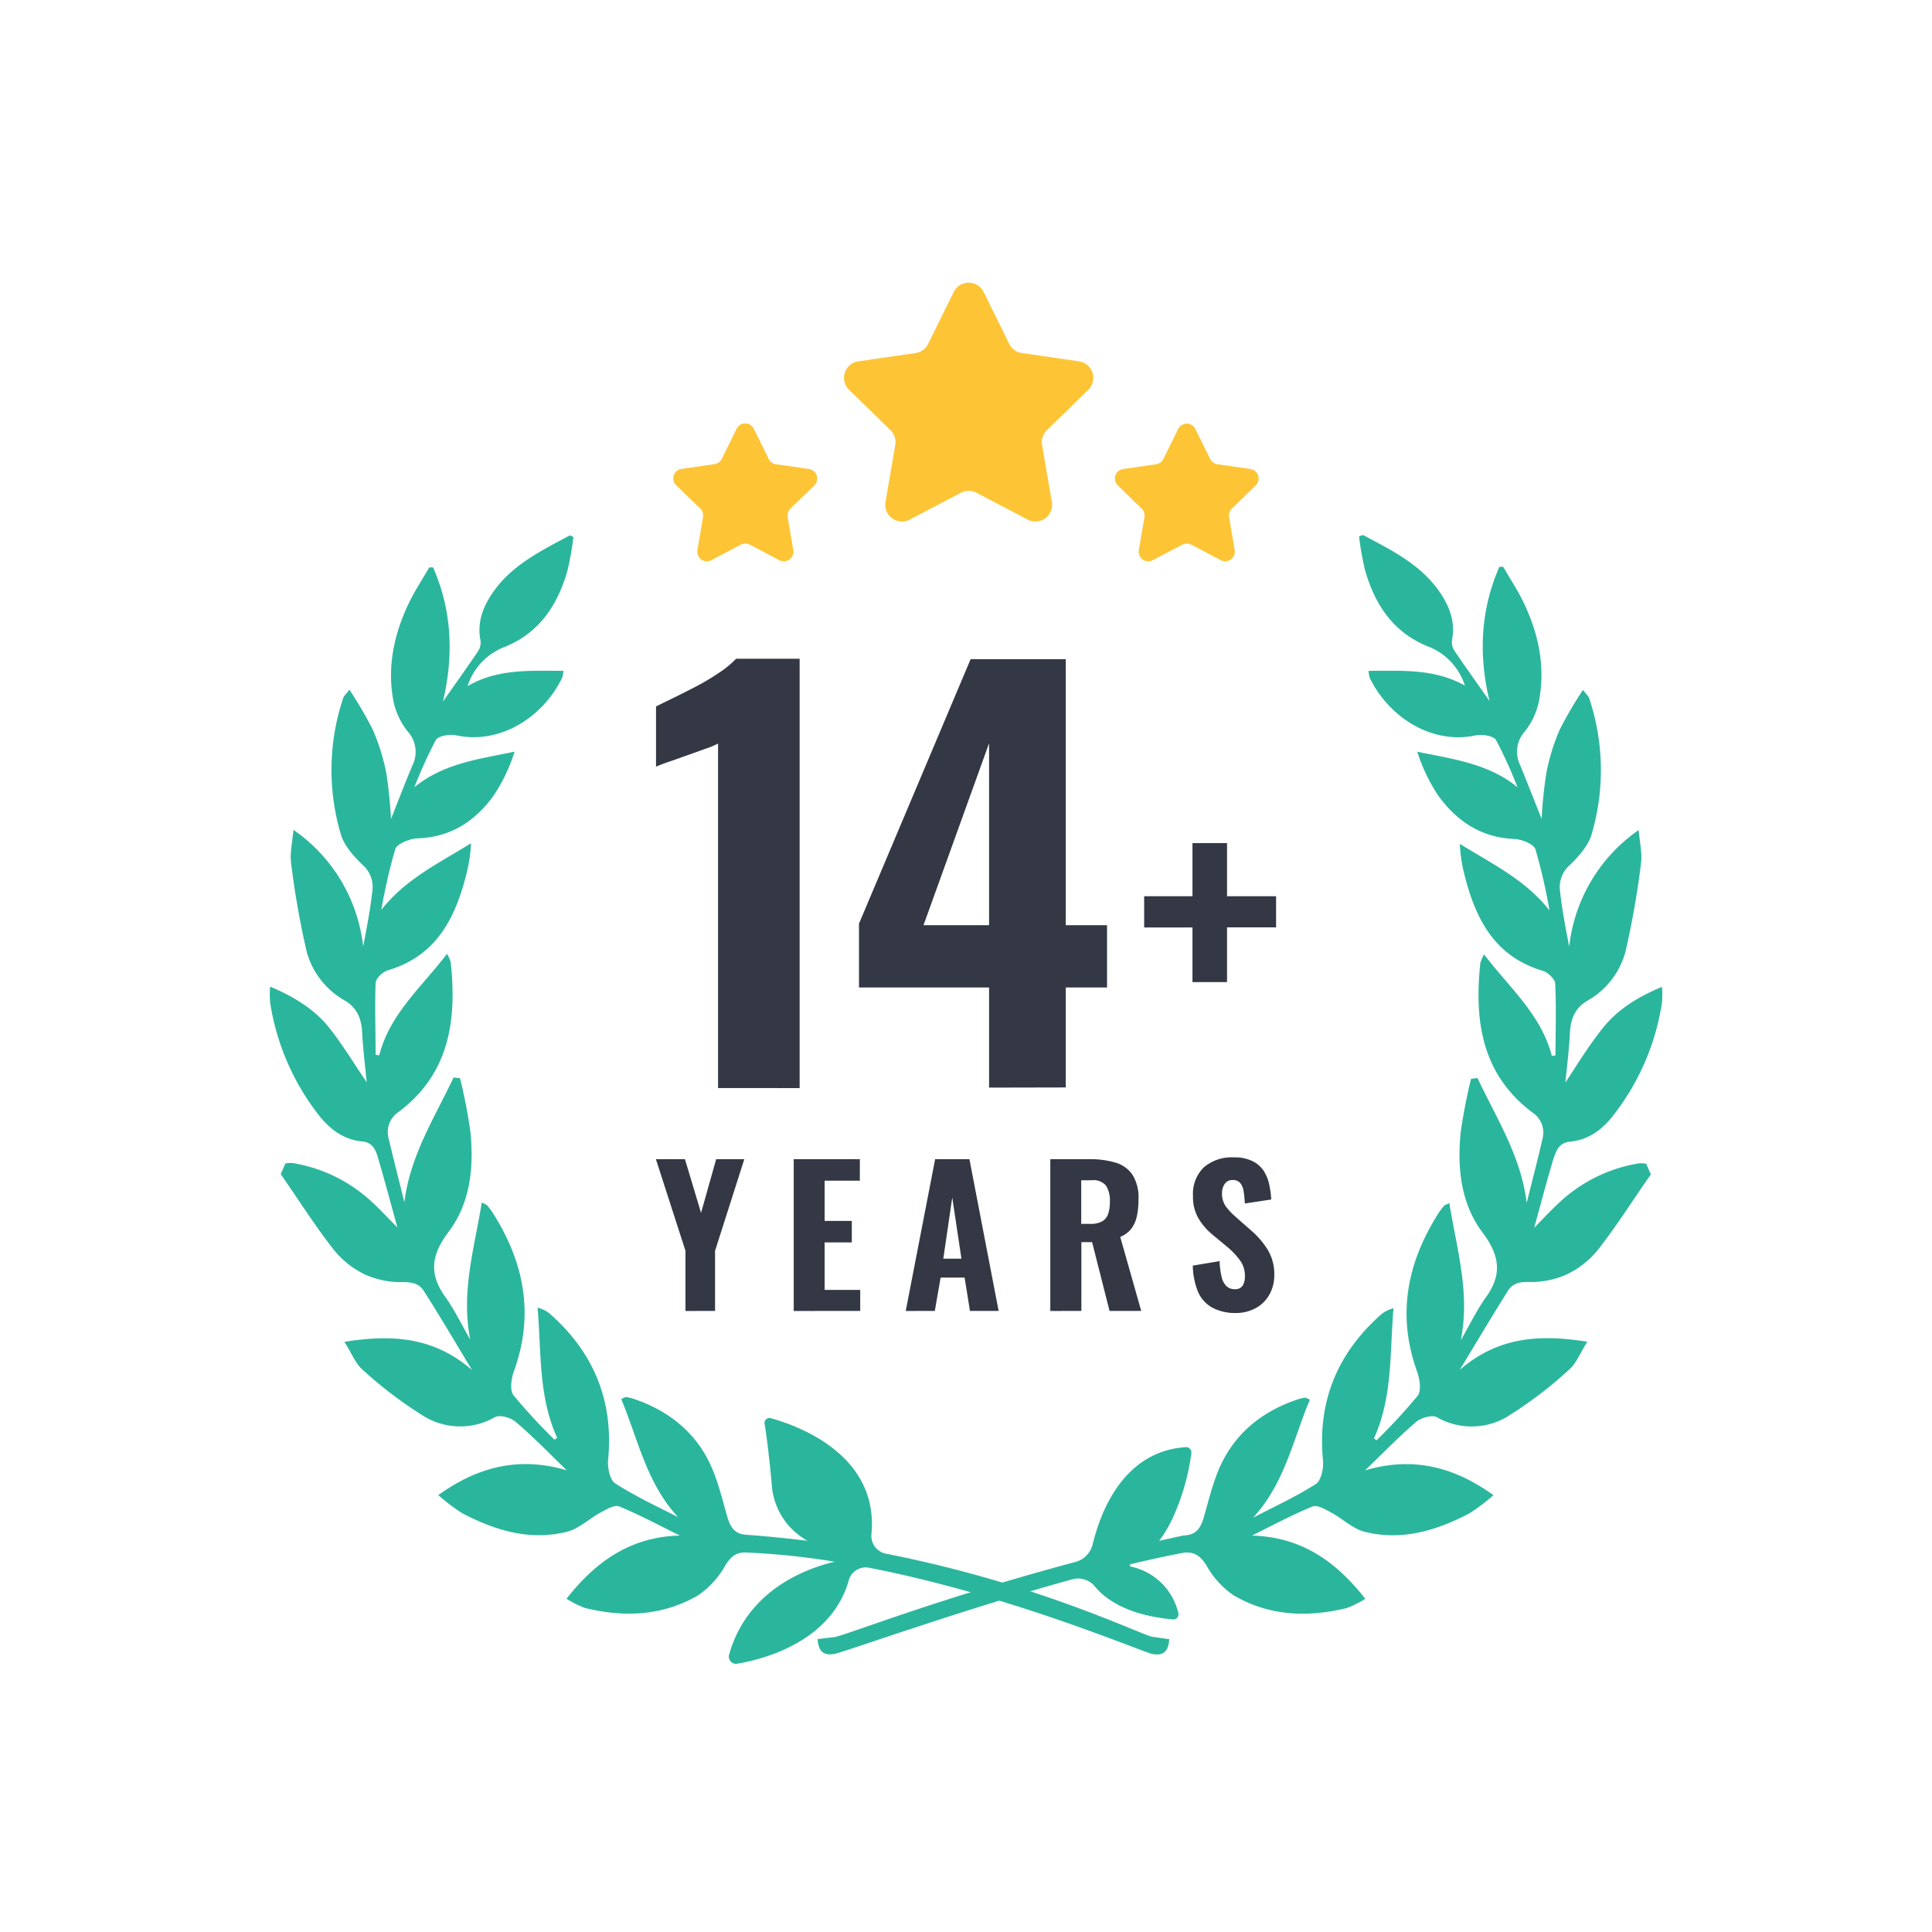 <svg id="Layer_1" data-name="Layer 1" xmlns="http://www.w3.org/2000/svg" viewBox="0 0 360 360"><defs><style>.cls-1{fill:#fdc536;}.cls-2{fill:#2ab69d;}.cls-3{fill:#343844;}</style></defs><title>Website_SocialAdvertising_Icons</title><path class="cls-1" d="M183.29,54.41l4.77,9.67a3.08,3.08,0,0,0,2.34,1.7l10.67,1.55a3.11,3.11,0,0,1,1.72,5.3l-7.72,7.53a3.09,3.09,0,0,0-.89,2.75L196,93.54a3.11,3.11,0,0,1-4.51,3.28l-9.54-5a3.1,3.1,0,0,0-2.9,0l-9.54,5A3.11,3.11,0,0,1,165,93.54l1.82-10.63a3.09,3.09,0,0,0-.89-2.75l-7.72-7.53a3.11,3.11,0,0,1,1.72-5.3l10.67-1.55a3.08,3.08,0,0,0,2.34-1.7l4.77-9.67A3.11,3.11,0,0,1,183.29,54.41Z"/><path class="cls-1" d="M222.73,79.92l2.75,5.58a1.81,1.81,0,0,0,1.35,1l6.15.89a1.79,1.79,0,0,1,1,3.06l-4.45,4.33a1.81,1.81,0,0,0-.51,1.59l1.05,6.13a1.79,1.79,0,0,1-2.6,1.88l-5.5-2.89a1.82,1.82,0,0,0-1.67,0l-5.5,2.89a1.79,1.79,0,0,1-2.6-1.88l1.05-6.13a1.81,1.81,0,0,0-.51-1.59l-4.45-4.33a1.79,1.79,0,0,1,1-3.06l6.15-.89a1.81,1.81,0,0,0,1.35-1l2.75-5.58A1.79,1.79,0,0,1,222.73,79.92Z"/><path class="cls-1" d="M140.48,79.92l2.75,5.58a1.81,1.81,0,0,0,1.35,1l6.15.89a1.79,1.79,0,0,1,1,3.06l-4.45,4.33a1.81,1.81,0,0,0-.51,1.59l1.05,6.13a1.79,1.79,0,0,1-2.6,1.88l-5.5-2.89a1.82,1.82,0,0,0-1.67,0l-5.5,2.89a1.79,1.79,0,0,1-2.6-1.88L131,96.35a1.81,1.81,0,0,0-.51-1.59L126,90.43a1.79,1.79,0,0,1,1-3.06l6.15-.89a1.81,1.81,0,0,0,1.35-1l2.75-5.58A1.79,1.79,0,0,1,140.48,79.92Z"/><path class="cls-2" d="M292.49,212.74c3.55-.32,6.14-2.32,8.2-5a45.25,45.25,0,0,0,9-20.92,19.09,19.09,0,0,0,0-2.94c-4.5,1.88-8.24,4.2-11,7.65s-4.89,7-7,10.18c.26-2.76.68-6,.85-9.31.13-2.54.93-4.54,3.19-5.9a15,15,0,0,0,7.11-9,156.66,156.66,0,0,0,2.93-16.58c.27-1.89-.24-3.88-.42-6.26a30.48,30.48,0,0,0-12.95,21.73c-.7-3.59-1.38-7.12-1.75-10.69a5.44,5.44,0,0,1,1.91-4.55c1.63-1.6,3.37-3.54,4-5.64a42.21,42.21,0,0,0-.45-25.43c-.13-.39-.52-.7-1.15-1.52a73,73,0,0,0-4.37,7.48,39,39,0,0,0-2.46,8.05,85.24,85.24,0,0,0-.87,8.49c-1.45-3.6-2.68-6.81-4-10a5.64,5.64,0,0,1,.86-6.27,13.47,13.47,0,0,0,2.66-5.75c1.2-6.41-.1-12.55-2.91-18.36-1.1-2.27-2.51-4.39-3.77-6.58l-.71,0c-3.56,8.11-3.89,16.51-1.84,25-2.19-3.13-4.42-6.24-6.56-9.4a3,3,0,0,1-.43-2c.64-3.25-.4-6.07-2.14-8.67-3.52-5.3-9.08-8-14.44-10.86-.09,0-.28.09-.74.25a55.05,55.05,0,0,0,1.12,6.32c1.87,6.54,5.39,11.78,12.06,14.33a11.57,11.57,0,0,1,6.54,7.16C267.29,124.56,261.21,125,255,125a8.81,8.81,0,0,0,.22,1.28c3.57,7.39,11.59,12.5,19.75,10.75,1.19-.25,3.32.07,3.79.86a81.54,81.54,0,0,1,4,8.8c-5.48-4.47-12.06-5.23-18.67-6.62a32.34,32.34,0,0,0,3.89,8.16c3.44,4.77,8,7.83,14.15,8.1,1.43.06,3.7.93,4,2a106.84,106.84,0,0,1,2.6,11.32c-4.52-5.76-10.82-8.74-16.71-12.41a27.16,27.16,0,0,0,.84,5.67c2.06,8.28,5.6,15.32,14.65,18,.94.28,2.24,1.53,2.28,2.38.21,4.45.07,8.91.05,13.37l-.68.09c-2-7.73-7.87-12.65-12.63-18.92a8.58,8.58,0,0,0-.69,1.6c-1.14,10.78.23,20.69,9.64,27.82a4.48,4.48,0,0,1,2,4.69c-.92,4.08-2,8.14-3,12.2-1.06-8.71-5.64-15.77-9.17-23.26l-1.2.14a102.15,102.15,0,0,0-1.94,10c-.64,6.6,0,13.2,4.07,18.63,3.12,4.14,3.77,7.72.69,12-1.8,2.53-3.16,5.38-4.73,8.08,1.77-8.83-.76-17-2.14-25.55-.64.32-.89.37-1,.53a12.81,12.81,0,0,0-1,1.32c-5.88,9.23-7.81,19-4,29.56.49,1.37.82,3.53.11,4.48a106.93,106.93,0,0,1-7.66,8.3l-.5-.34c3.52-7.72,2.94-16,3.65-24.26a5.72,5.72,0,0,0-2.3,1.15c-8.18,7.25-11.9,16.24-10.84,27.22.14,1.45-.34,3.74-1.33,4.38-3.72,2.38-7.77,4.23-11.7,6.28,5.91-6.41,7.46-14.58,10.59-22-.57-.25-.71-.37-.84-.36a5.57,5.57,0,0,0-1.15.22c-6.16,2-11.11,5.63-14.12,11.32-1.69,3.19-2.55,6.85-3.55,10.36-.6,2.13-1.27,3.69-3.89,3.77l-4.54,1a23.29,23.29,0,0,0,2.61-4.43A42.51,42.51,0,0,0,222,270.73a1,1,0,0,0-1-1.08c-11.51.74-15.85,11.73-17.4,18.11a4.5,4.5,0,0,1-3.22,3.29c-26,6.95-43,13.75-44.93,14l-3.11.37c.18,2.21,1,3.11,3.09,2.77,1.79-.29,23-8,44.41-13.92a4.06,4.06,0,0,1,4.18,1.35c2,2.43,6.18,5.39,14.55,6.13a.94.94,0,0,0,1-1.16,11.54,11.54,0,0,0-9-8.71c0-.46,0,.07,0-.39,3.47-.83,6.86-1.58,10.08-2.18,1.9-.18,3,.6,4.11,2.31a16.64,16.64,0,0,0,5.06,5.62c6.6,3.88,13.82,4.19,21.15,2.39a18,18,0,0,0,3.43-1.72c-5.49-7-11.9-11.51-21.11-11.78,4-2,7.56-3.89,11.29-5.42.85-.35,2.35.53,3.41,1.1,2.16,1.15,4.08,3.07,6.35,3.63,6.89,1.71,13.35-.25,19.45-3.44a36.19,36.19,0,0,0,4.5-3.4c-7.55-5.42-15.21-7.19-23.93-4.62,3.32-3.2,6.27-6.24,9.48-9,.93-.8,3-1.39,3.89-.91a13,13,0,0,0,13.07-.06,77.47,77.47,0,0,0,11.52-8.74c1.42-1.22,2.16-3.23,3.45-5.26-8.87-1.41-16.61-.94-23.77,5.25,3.25-5.35,6.06-10.1,9-14.76.8-1.27,2-1.66,3.8-1.62a16.22,16.22,0,0,0,7.15-1.42,16.65,16.65,0,0,0,5.84-4.62c3.51-4.49,6.55-9.35,9.82-14l-.87-2a4.87,4.87,0,0,0-1.47-.05,28.33,28.33,0,0,0-14.22,6.83c-1.84,1.65-3.52,3.49-5.18,5.15,1.16-4.18,2.27-8.42,3.52-12.62C289.9,214.6,290.43,212.93,292.49,212.74Z"/><path class="cls-2" d="M214.78,305c-1.89-.23-21.05-9.86-49.68-15.49a3.38,3.38,0,0,1-2.72-3.64c1.42-14.92-14-20.31-18.79-21.62a.91.91,0,0,0-1.13,1c.28,1.65.76,5,1.34,11.31a12.94,12.94,0,0,0,6.68,10.55c-3.62-.45-7.35-.83-11.18-1.11-2.62-.08-3.29-1.64-3.89-3.77-1-3.51-1.86-7.17-3.55-10.36-3-5.69-8-9.35-14.12-11.32a5.57,5.57,0,0,0-1.15-.22c-.13,0-.27.11-.84.36,3.13,7.44,4.68,15.61,10.59,22-3.93-2-8-3.9-11.7-6.28-1-.64-1.47-2.93-1.33-4.38,1.06-11-2.66-20-10.84-27.22a5.72,5.72,0,0,0-2.3-1.15c.71,8.24.13,16.54,3.65,24.26l-.5.34a106.93,106.93,0,0,1-7.66-8.3c-.71-.95-.38-3.11.11-4.48,3.83-10.58,1.9-20.33-4-29.56a12.81,12.81,0,0,0-1-1.32c-.14-.16-.39-.21-1-.53-1.38,8.53-3.91,16.72-2.14,25.55-1.57-2.7-2.93-5.55-4.73-8.08-3.08-4.31-2.43-7.89.69-12,4.08-5.43,4.71-12,4.07-18.63a102.15,102.15,0,0,0-1.94-10l-1.2-.14c-3.53,7.49-8.11,14.55-9.17,23.26-1-4.06-2.05-8.12-3-12.2a4.48,4.48,0,0,1,2-4.69c9.41-7.13,10.78-17,9.64-27.82a8.58,8.58,0,0,0-.69-1.6c-4.76,6.27-10.67,11.19-12.63,18.92l-.68-.09c0-4.46-.16-8.92,0-13.37,0-.85,1.34-2.1,2.28-2.38,9-2.65,12.59-9.69,14.65-18a27.16,27.16,0,0,0,.84-5.67c-5.89,3.67-12.19,6.65-16.71,12.41a106.84,106.84,0,0,1,2.6-11.32c.34-1,2.61-1.89,4-2C84,156.05,88.54,153,92,148.22a32.34,32.34,0,0,0,3.89-8.16c-6.61,1.39-13.19,2.15-18.67,6.62a81.54,81.54,0,0,1,4-8.8c.47-.79,2.6-1.11,3.79-.86,8.16,1.75,16.18-3.36,19.75-10.75A8.81,8.81,0,0,0,105,125c-6.2,0-12.28-.43-17.87,2.85a11.57,11.57,0,0,1,6.54-7.16c6.67-2.55,10.19-7.79,12.06-14.33a55.05,55.05,0,0,0,1.12-6.32c-.46-.16-.65-.3-.74-.25-5.36,2.9-10.92,5.56-14.44,10.86-1.74,2.6-2.78,5.42-2.14,8.67a3,3,0,0,1-.43,2c-2.14,3.16-4.37,6.27-6.56,9.4,2-8.49,1.72-16.89-1.84-25l-.71,0c-1.26,2.19-2.67,4.31-3.77,6.58-2.81,5.81-4.11,12-2.91,18.36A13.47,13.47,0,0,0,76,136.33a5.64,5.64,0,0,1,.86,6.27c-1.33,3.16-2.56,6.37-4,10a85.24,85.24,0,0,0-.87-8.49A39,39,0,0,0,69.48,136a73,73,0,0,0-4.37-7.48c-.63.82-1,1.13-1.15,1.52a42.21,42.21,0,0,0-.45,25.43c.61,2.1,2.35,4,4,5.64a5.44,5.44,0,0,1,1.91,4.55c-.37,3.57-1.05,7.1-1.75,10.69a30.48,30.48,0,0,0-13-21.73c-.18,2.38-.69,4.37-.42,6.26a156.66,156.66,0,0,0,2.93,16.58,15,15,0,0,0,7.11,9c2.26,1.36,3.06,3.36,3.19,5.9.17,3.28.59,6.55.85,9.31-2.15-3.15-4.37-6.85-7-10.18s-6.51-5.77-11-7.65a19.09,19.09,0,0,0,0,2.94,45.25,45.25,0,0,0,9,20.92c2.06,2.66,4.65,4.66,8.2,5,2.06.19,2.59,1.86,3,3.4,1.25,4.2,2.36,8.44,3.52,12.62-1.66-1.66-3.34-3.5-5.18-5.15a28.33,28.33,0,0,0-14.22-6.83,4.87,4.87,0,0,0-1.47.05l-.87,2c3.27,4.67,6.31,9.53,9.82,14A16.65,16.65,0,0,0,68,237.48a16.22,16.22,0,0,0,7.15,1.42c1.76,0,3,.35,3.8,1.62,3,4.66,5.76,9.41,9,14.76-7.16-6.19-14.9-6.66-23.77-5.25,1.29,2,2,4,3.45,5.26A77.47,77.47,0,0,0,79.16,264a13,13,0,0,0,13.07.06c.92-.48,3,.11,3.89.91,3.21,2.73,6.16,5.77,9.48,9-8.72-2.57-16.38-.8-23.93,4.62a36.19,36.19,0,0,0,4.5,3.4c6.1,3.19,12.56,5.15,19.45,3.44,2.27-.56,4.19-2.48,6.35-3.63,1.06-.57,2.56-1.45,3.41-1.1,3.73,1.53,7.3,3.46,11.29,5.42-9.21.27-15.62,4.8-21.11,11.78a18,18,0,0,0,3.43,1.72c7.33,1.8,14.55,1.49,21.15-2.39a16.64,16.64,0,0,0,5.06-5.62c1.07-1.71,2.21-2.49,4.11-2.31A138.89,138.89,0,0,1,155.54,291c-5.53,1.31-16.31,5.36-19.68,17.31a1.35,1.35,0,0,0,1.52,1.7c4.92-.84,17.55-4.08,20.78-15.56a3.27,3.27,0,0,1,3.75-2.33c26.86,5.23,51,15.78,52.89,16.09,2.09.34,2.9-.56,3.08-2.77Z"/><path class="cls-3" d="M127.73,244.28v-11.2L122.22,216h5.41l3,10,2.82-10h5.24l-5.45,17.07v11.2Z"/><path class="cls-3" d="M147.9,244.28V216h12.32v4h-6.56v7.5h5.06v4h-5.06v8.86h6.63v3.91Z"/><path class="cls-3" d="M168.77,244.28,174.25,216h6.39l5.44,28.27h-5.34l-1-6.21h-4.47l-1.08,6.21Zm7-9.74h3.38l-1.71-11.41Z"/><path class="cls-3" d="M195.71,244.28V216H203a16.34,16.34,0,0,1,4.9.65,5.72,5.72,0,0,1,3.14,2.28,8,8,0,0,1,1.1,4.54,15,15,0,0,1-.29,3.09,6.09,6.09,0,0,1-1,2.34,5.09,5.09,0,0,1-2.11,1.58l3.91,13.79h-5.9l-3.25-12.81h-2v12.81Zm5.76-16.23h1.68a4.47,4.47,0,0,0,2.19-.45,2.52,2.52,0,0,0,1.14-1.38,6.89,6.89,0,0,0,.33-2.29,5.18,5.18,0,0,0-.72-3,3,3,0,0,0-2.67-1h-1.95Z"/><path class="cls-3" d="M230.26,244.66a8.93,8.93,0,0,1-4.36-1,6.1,6.1,0,0,1-2.64-2.89,13.65,13.65,0,0,1-1-4.94l5-.84a14.57,14.57,0,0,0,.36,2.91,3.58,3.58,0,0,0,.91,1.75,2.16,2.16,0,0,0,1.52.57,1.62,1.62,0,0,0,1.52-.69,3.15,3.15,0,0,0,.4-1.61,5,5,0,0,0-.86-3,14.21,14.21,0,0,0-2.25-2.43L225.86,230a11.74,11.74,0,0,1-2.56-3,7.85,7.85,0,0,1-1-4.11,6.89,6.89,0,0,1,2-5.36,8,8,0,0,1,5.61-1.87,7.53,7.53,0,0,1,3.48.7,5.38,5.38,0,0,1,2.12,1.87,7.74,7.74,0,0,1,1,2.54,17.48,17.48,0,0,1,.37,2.74l-4.92.74a21.38,21.38,0,0,0-.23-2.27,3.06,3.06,0,0,0-.63-1.54,1.74,1.74,0,0,0-1.41-.56,1.68,1.68,0,0,0-1.5.75,3,3,0,0,0-.49,1.66,4.18,4.18,0,0,0,.68,2.46,12.49,12.49,0,0,0,1.87,2l2.86,2.51a16.21,16.21,0,0,1,3.05,3.51,8.78,8.78,0,0,1,1.28,4.87,7.12,7.12,0,0,1-.91,3.59,6.43,6.43,0,0,1-2.53,2.51A7.66,7.66,0,0,1,230.26,244.66Z"/><path class="cls-3" d="M222.2,183V172.82h-9V167h9v-9.9h6.44V167h9.14v5.8h-9.14V183Z"/><path class="cls-3" d="M133.8,202.74V138.55a16.07,16.07,0,0,1-2.42,1l-3.31,1.18c-1.18.43-2.3.83-3.36,1.19s-1.87.67-2.47.94V131.64c.79-.4,1.86-.92,3.21-1.58s2.78-1.38,4.3-2.17a43.06,43.06,0,0,0,4.29-2.57,18.39,18.39,0,0,0,3.12-2.57H149v80Z"/><path class="cls-3" d="M184.3,202.66V184H160.06V172.11l20.8-49.28h17.73V172.4h7.69V184h-7.69v18.63ZM172.08,172.4H184.3V138.5Z"/></svg>